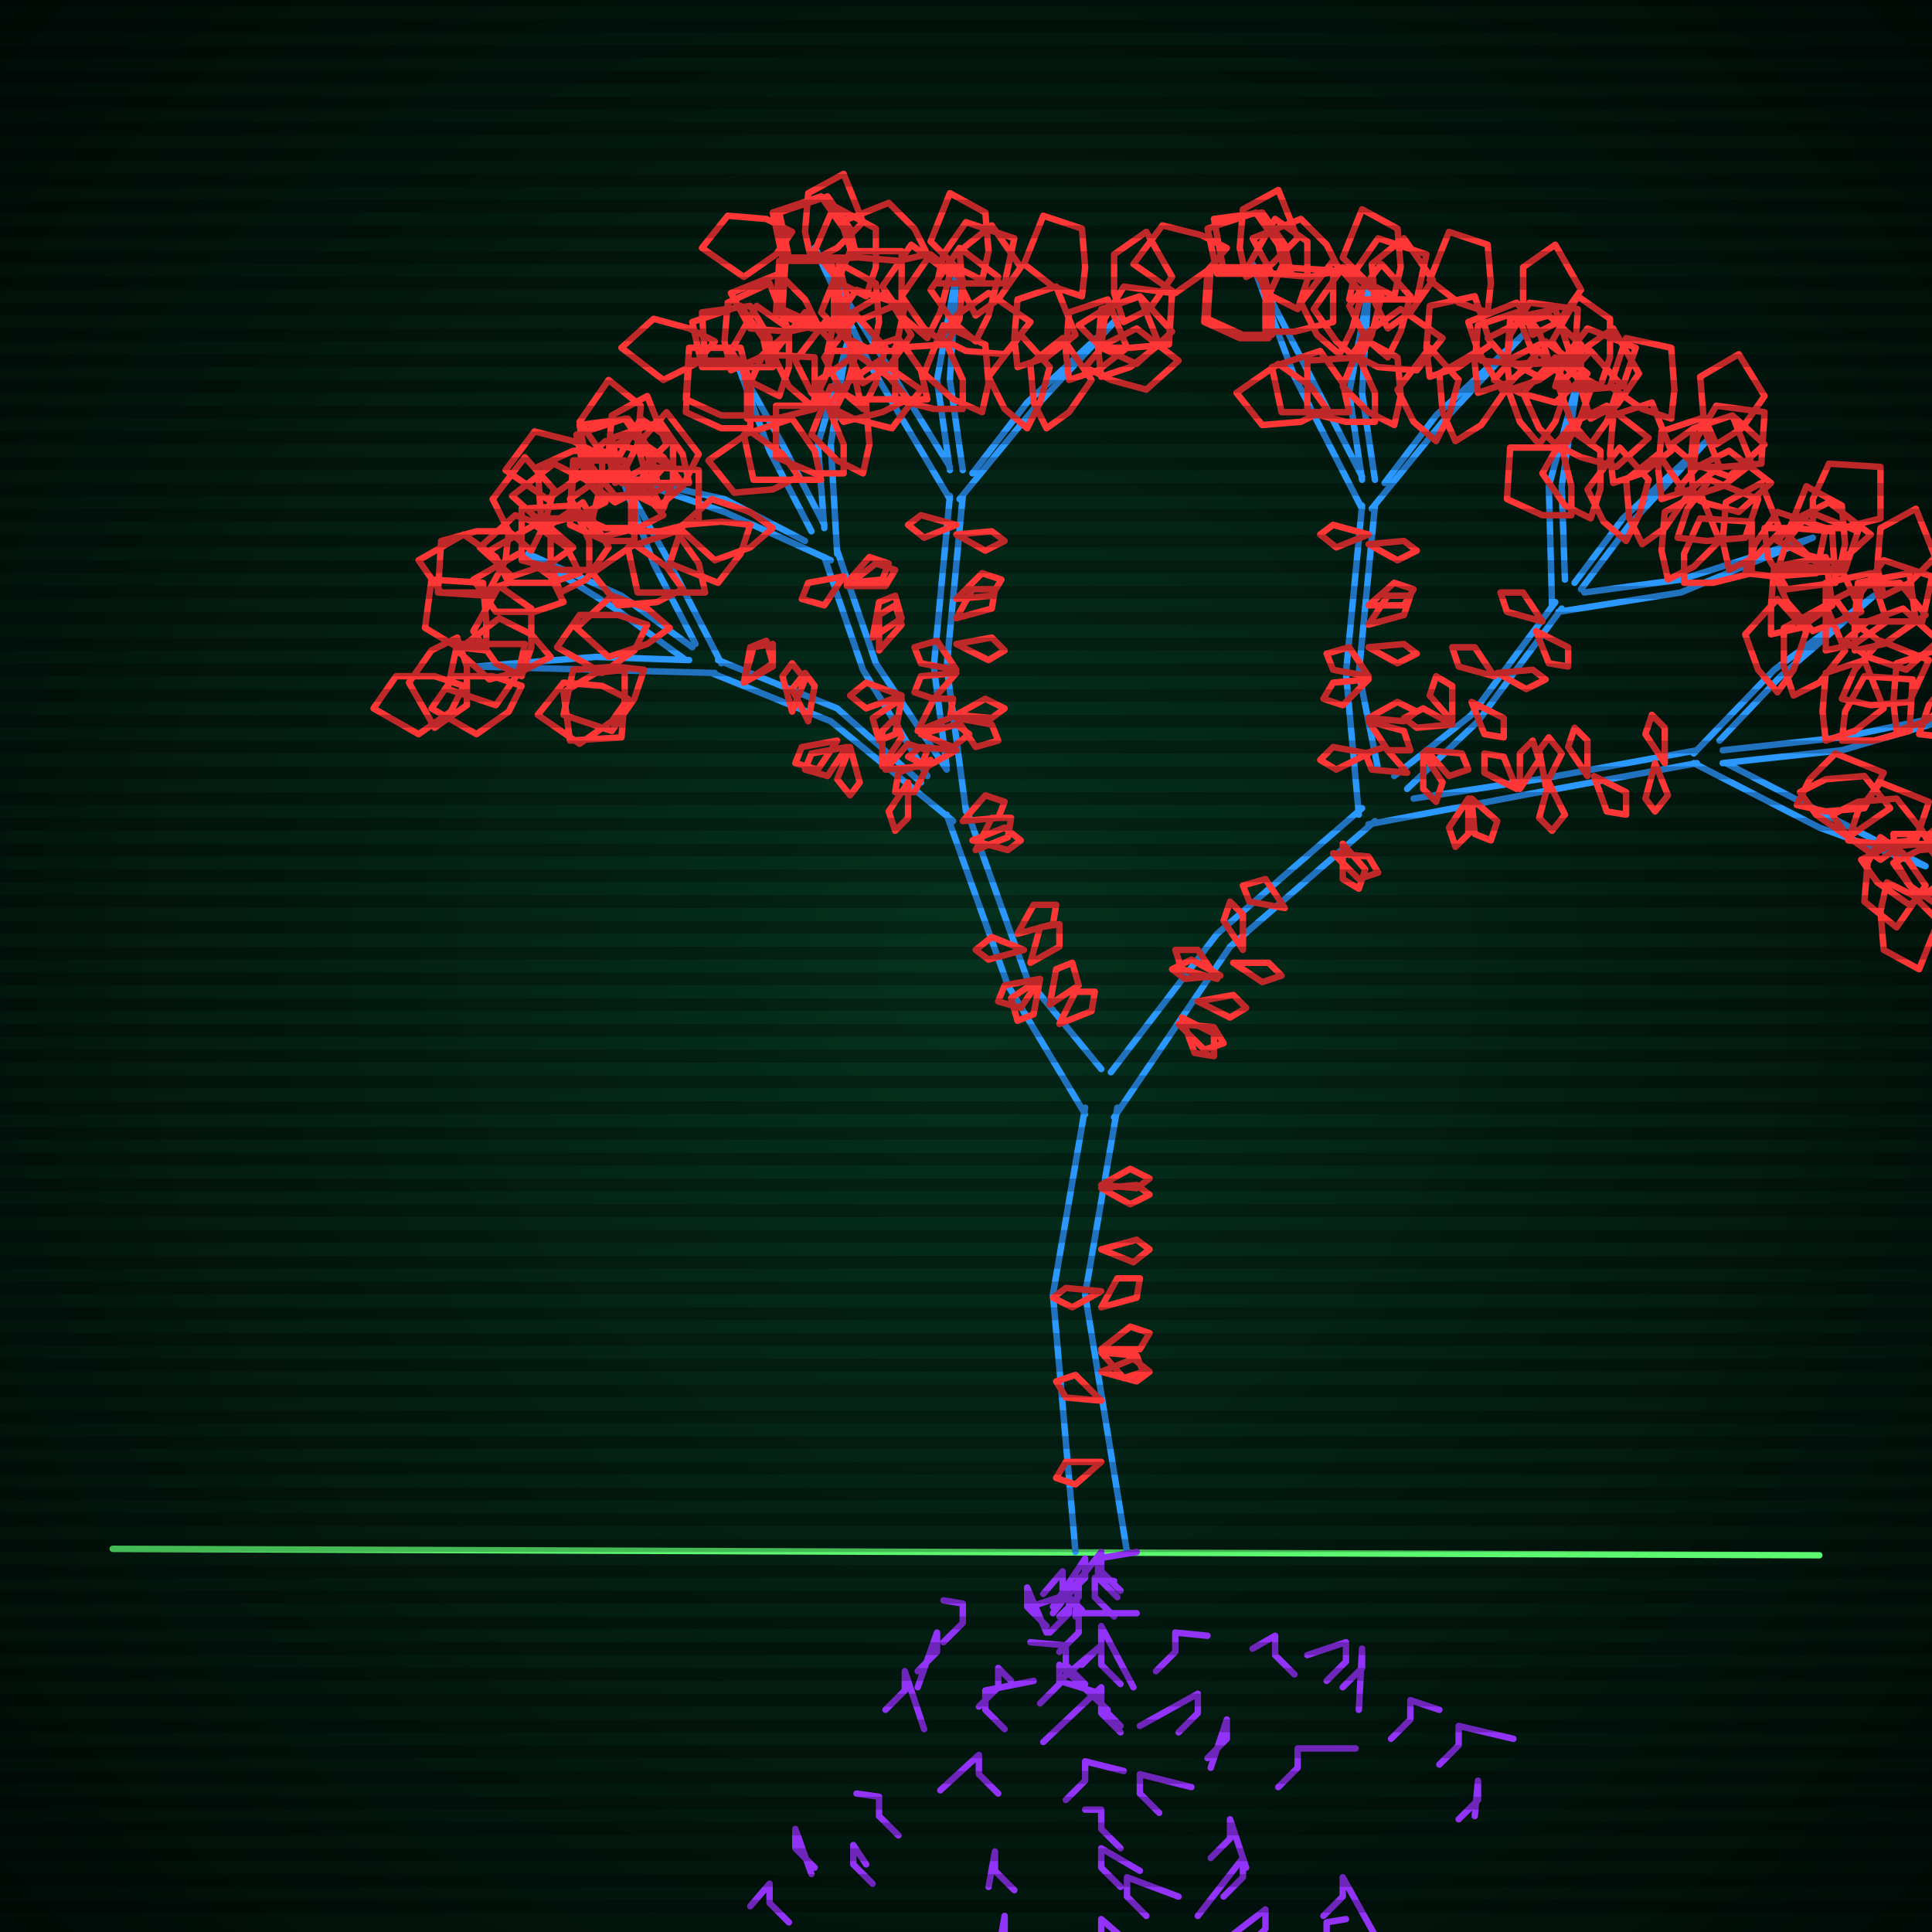 <svg xmlns="http://www.w3.org/2000/svg"
             width="600" height="600"
            >
    
            <style>
                @keyframes glow {0 % {opacity: 0.6;}
                3% {opacity: 0.9;} 30% {opacity: 0.6} 70% {opacity: 0.9}}
    
                .flicker {
                animation: glow 3s linear infinite alternate;
                animation-duration: 1.2s;
                animation-delay: 1.2s;
            }
    
    
            </style>
    
            <defs>
                <radialGradient id="screenGradient"
                                r="100%"
                >
                    <stop offset="0%" stop-color="#05321e"/>
                    <stop offset="90%" stop-color="black"/>
    
                </radialGradient>
            </defs>
    
            <rect
                fill="black"
                width="600" height="600"/>
    
            <rect
                className="flicker"
                fill="url(#screenGradient)"
                width="600" height="600"/>
    
    
            <path
                id="ground-path"
                className="flicker"
                style="fill: none;stroke: #5bf870;stroke-width:2px;stroke-linecap:round;stroke-linejoin:round;stroke-miterlimit:4;stroke-dasharray:none"
                d="M 35 481 L 565 483 "
            />
            <path
                id="branch-path"
                className="flicker"
                style="fill: none;stroke: #2b98ff;stroke-width:2px;stroke-linecap:round;stroke-linejoin:round;stroke-miterlimit:4;stroke-dasharray:none"
                d="M 334 482 L 327 402 L 337 344 M 347 344 L 337 402 L 350 482 M 337 346 L 313 306 L 294 253 M 300 251 L 319 304 L 342 332 M 296 255 L 258 224 L 221 209 M 223 205 L 260 220 L 286 243 M 222 209 L 185 208 L 148 207 L 185 204 L 214 205 M 213 205 L 191 189 L 164 172 L 193 185 L 215 201 M 216 200 L 203 175 L 193 148 L 207 173 L 224 206 M 288 241 L 268 208 L 256 173 M 260 171 L 272 206 L 294 239 M 258 174 L 225 159 L 193 148 L 225 155 L 250 168 M 252 165 L 239 140 L 229 113 L 243 138 L 256 163 M 256 164 L 254 138 L 263 107 L 258 138 L 260 172 M 294 238 L 290 207 L 295 154 M 299 154 L 294 207 L 300 252 M 295 155 L 270 113 L 253 77 L 274 111 L 295 145 M 295 146 L 291 118 L 297 85 L 295 118 L 299 146 M 302 147 L 319 125 L 347 99 L 321 127 L 298 155 M 345 333 L 378 290 L 423 251 M 427 255 L 382 294 L 346 347 M 422 253 L 418 209 L 423 157 M 427 157 L 422 209 L 428 239 M 423 158 L 402 117 L 389 82 L 406 115 L 423 148 M 423 149 L 419 122 L 425 90 L 423 122 L 427 149 M 430 150 L 446 129 L 473 104 L 448 131 L 426 158 M 433 241 L 457 222 L 483 187 M 485 189 L 459 224 L 437 245 M 482 188 L 481 151 L 490 118 L 485 151 L 486 180 M 489 181 L 504 161 L 530 137 L 506 163 L 491 183 M 492 184 L 522 180 L 563 167 L 522 184 L 484 190 M 439 248 L 478 242 L 527 233 M 527 237 L 478 246 L 425 256 M 526 234 L 551 208 L 582 185 L 553 210 L 534 230 M 535 233 L 572 229 L 620 219 L 572 233 L 535 237 M 536 237 L 567 253 L 598 269 L 565 257 L 526 237 "
            />
            <path
                id="leaf-path"
                className="flicker"
                style="fill: none;stroke: #ff3636;stroke-width:2px;stroke-linecap:round;stroke-linejoin:round;stroke-miterlimit:4;stroke-dasharray:none"
                d="M 342 426 L 352 422 L 357 426 L 353 429 L 342 426 M 342 406 L 347 397 L 354 397 L 353 403 L 342 406 M 342 454 L 334 461 L 328 459 L 331 454 L 342 454 M 342 435 L 331 434 L 328 429 L 334 427 L 342 435 M 342 369 L 353 368 L 357 371 L 351 374 L 342 369 M 342 388 L 353 385 L 357 388 L 352 392 L 342 388 M 342 401 L 333 406 L 327 403 L 331 400 L 342 401 M 342 420 L 353 421 L 355 426 L 349 428 L 342 420 M 342 368 L 351 363 L 357 366 L 353 369 L 342 368 M 342 419 L 351 412 L 357 414 L 354 419 L 342 419 M 299 255 L 306 247 L 312 249 L 310 254 L 299 255 M 316 290 L 321 281 L 328 281 L 327 287 L 316 290 M 320 299 L 323 288 L 329 287 L 329 294 L 320 299 M 326 312 L 328 301 L 333 299 L 335 306 L 326 312 M 329 318 L 334 308 L 340 308 L 339 314 L 329 318 M 323 304 L 317 313 L 310 311 L 312 306 L 323 304 M 318 295 L 307 298 L 303 295 L 308 291 L 318 295 M 302 261 L 312 257 L 317 261 L 313 264 L 302 261 M 303 264 L 308 254 L 314 254 L 313 260 L 303 264 M 323 304 L 321 315 L 316 317 L 314 310 L 323 304 M 260 230 L 254 239 L 247 237 L 249 232 L 260 230 M 231 212 L 233 201 L 238 199 L 240 206 L 231 212 M 251 224 L 246 214 L 250 209 L 253 213 L 251 224 M 282 243 L 282 254 L 278 258 L 276 252 L 282 243 M 263 232 L 257 241 L 250 239 L 252 234 L 263 232 M 231 212 L 234 201 L 240 200 L 240 207 L 231 212 M 246 221 L 243 210 L 246 206 L 250 211 L 246 221 M 274 238 L 274 227 L 278 223 L 280 229 L 274 238 M 264 232 L 267 243 L 264 247 L 260 242 L 264 232 M 275 239 L 282 231 L 288 233 L 286 238 L 275 239 M 195 217 L 190 224 L 180 231 L 167 222 L 175 212 L 187 213 L 195 217 M 144 213 L 140 221 L 130 228 L 116 220 L 123 210 L 135 210 L 144 213 M 163 200 L 161 209 L 154 219 L 139 214 L 142 200 L 154 200 L 163 200 M 162 210 L 154 206 L 147 196 L 155 182 L 165 189 L 165 201 L 162 210 M 142 198 L 145 207 L 145 219 L 135 226 L 127 212 L 134 202 L 142 198 M 200 208 L 197 217 L 190 227 L 175 222 L 178 208 L 191 207 L 200 208 M 162 213 L 158 221 L 148 228 L 134 220 L 141 210 L 153 210 L 162 213 M 151 202 L 142 201 L 132 195 L 134 180 L 150 181 L 151 193 L 151 202 M 171 204 L 163 208 L 152 211 L 142 202 L 155 192 L 165 197 L 171 204 M 194 208 L 194 217 L 193 229 L 177 230 L 175 215 L 185 209 L 194 208 M 158 181 L 149 184 L 137 184 L 130 174 L 144 166 L 154 173 L 158 181 M 178 170 L 171 175 L 159 179 L 149 170 L 160 160 L 171 164 L 178 170 M 174 184 L 171 175 L 171 163 L 181 156 L 189 170 L 182 180 L 174 184 M 158 165 L 157 174 L 151 185 L 136 184 L 137 168 L 148 165 L 158 165 M 208 195 L 201 200 L 189 204 L 179 195 L 190 185 L 201 189 L 208 195 M 175 187 L 166 190 L 154 190 L 147 180 L 161 172 L 171 179 L 175 187 M 165 171 L 158 165 L 153 155 L 163 142 L 172 152 L 169 163 L 165 171 M 183 177 L 174 177 L 162 174 L 162 158 L 178 157 L 183 168 L 183 177 M 201 194 L 197 202 L 187 209 L 173 201 L 180 191 L 192 191 L 201 194 M 180 178 L 171 181 L 159 181 L 152 171 L 166 163 L 176 170 L 180 178 M 203 149 L 194 149 L 182 149 L 179 135 L 194 130 L 201 140 L 203 149 M 196 165 L 196 156 L 201 145 L 217 146 L 217 162 L 205 165 L 196 165 M 186 141 L 180 148 L 170 155 L 157 146 L 166 134 L 178 137 L 186 141 M 219 184 L 210 184 L 198 184 L 195 170 L 210 165 L 217 175 L 219 184 M 197 168 L 188 168 L 177 163 L 178 147 L 194 147 L 197 159 L 197 168 M 191 150 L 189 141 L 190 129 L 201 123 L 207 138 L 199 146 L 191 150 M 206 158 L 198 154 L 191 144 L 199 130 L 209 137 L 209 149 L 206 158 M 212 183 L 204 187 L 192 188 L 184 178 L 197 169 L 207 176 L 212 183 M 197 164 L 188 164 L 177 159 L 178 143 L 194 143 L 197 155 L 197 164 M 204 149 L 195 149 L 183 148 L 180 132 L 195 130 L 202 140 L 204 149 M 263 181 L 270 173 L 276 175 L 274 180 L 263 181 M 273 202 L 273 191 L 278 188 L 280 194 L 273 202 M 289 236 L 284 246 L 278 246 L 279 240 L 289 236 M 280 216 L 269 220 L 264 216 L 269 212 L 280 216 M 263 182 L 272 175 L 278 177 L 275 182 L 263 182 M 271 198 L 273 187 L 278 185 L 280 192 L 271 198 M 285 227 L 290 217 L 296 217 L 295 223 L 285 227 M 280 217 L 278 228 L 273 230 L 271 223 L 280 217 M 286 228 L 297 225 L 301 228 L 296 232 L 286 228 M 262 179 L 256 188 L 249 186 L 251 181 L 262 179 M 188 156 L 180 160 L 169 163 L 159 154 L 172 144 L 182 149 L 188 156 M 207 144 L 201 151 L 191 156 L 178 146 L 188 137 L 199 140 L 207 144 M 205 157 L 201 149 L 198 138 L 207 128 L 217 141 L 212 151 L 205 157 M 187 140 L 187 149 L 184 161 L 168 161 L 167 145 L 178 140 L 187 140 M 240 164 L 233 170 L 222 174 L 211 164 L 221 155 L 233 159 L 240 164 M 206 160 L 198 164 L 186 167 L 177 155 L 190 146 L 200 153 L 206 160 M 194 146 L 187 141 L 180 131 L 189 118 L 199 126 L 198 138 L 194 146 M 214 150 L 205 150 L 193 150 L 190 136 L 205 131 L 212 141 L 214 150 M 233 163 L 230 172 L 223 181 L 208 175 L 212 163 L 224 162 L 233 163 M 211 149 L 203 153 L 191 154 L 183 144 L 196 135 L 206 142 L 211 149 M 239 114 L 230 114 L 218 114 L 215 100 L 230 95 L 237 105 L 239 114 M 232 130 L 232 121 L 237 110 L 253 111 L 253 127 L 241 130 L 232 130 M 222 106 L 216 113 L 206 118 L 193 108 L 203 99 L 214 102 L 222 106 M 255 149 L 246 149 L 234 149 L 231 135 L 246 130 L 253 140 L 255 149 M 233 133 L 224 133 L 213 128 L 214 112 L 230 112 L 233 124 L 233 133 M 227 115 L 225 106 L 226 94 L 239 88 L 245 103 L 236 111 L 227 115 M 242 123 L 234 119 L 227 109 L 235 95 L 245 102 L 245 114 L 242 123 M 248 148 L 240 152 L 228 153 L 220 143 L 233 134 L 243 141 L 248 148 M 233 129 L 224 129 L 213 124 L 214 108 L 230 108 L 233 120 L 233 129 M 240 114 L 231 114 L 219 113 L 218 97 L 233 95 L 239 105 L 240 114 M 257 126 L 263 119 L 273 112 L 286 121 L 277 133 L 265 130 L 257 126 M 254 101 L 245 103 L 233 102 L 227 91 L 242 85 L 250 93 L 254 101 M 268 147 L 260 143 L 252 135 L 258 120 L 269 126 L 270 138 L 268 147 M 259 128 L 252 122 L 247 112 L 257 99 L 266 109 L 263 120 L 259 128 M 257 109 L 259 100 L 266 90 L 281 95 L 278 109 L 266 109 L 257 109 M 268 119 L 264 110 L 263 98 L 275 91 L 283 104 L 276 114 L 268 119 M 262 147 L 253 147 L 241 142 L 241 126 L 257 126 L 262 138 L 262 147 M 252 126 L 245 120 L 240 110 L 250 97 L 259 107 L 256 118 L 252 126 M 271 109 L 263 105 L 255 97 L 261 82 L 272 88 L 273 100 L 271 109 M 268 127 L 261 121 L 256 111 L 266 98 L 275 108 L 272 119 L 268 127 M 297 192 L 302 183 L 309 183 L 308 189 L 297 192 M 297 233 L 288 238 L 282 235 L 286 232 L 297 233 M 297 208 L 286 206 L 284 201 L 291 199 L 297 208 M 297 166 L 308 165 L 312 168 L 306 171 L 297 166 M 297 186 L 305 178 L 311 180 L 308 185 L 297 186 M 297 222 L 306 217 L 312 220 L 308 223 L 297 222 M 297 209 L 290 217 L 284 215 L 286 210 L 297 209 M 297 223 L 308 225 L 310 230 L 303 232 L 297 223 M 297 163 L 287 167 L 282 163 L 286 160 L 297 163 M 297 200 L 308 198 L 312 202 L 307 205 L 297 200 M 265 80 L 256 81 L 243 80 L 240 66 L 255 61 L 262 71 L 265 80 M 259 99 L 259 90 L 264 78 L 280 78 L 280 94 L 268 99 L 259 99 M 246 72 L 241 79 L 231 86 L 218 77 L 226 67 L 238 68 L 246 72 M 288 124 L 279 124 L 267 124 L 264 110 L 279 105 L 286 115 L 288 124 M 261 102 L 252 102 L 241 97 L 242 81 L 258 81 L 261 93 L 261 102 M 252 81 L 250 72 L 251 60 L 262 54 L 268 69 L 260 77 L 252 81 M 269 92 L 261 88 L 253 78 L 259 64 L 272 71 L 272 83 L 269 92 M 282 124 L 274 128 L 262 131 L 253 119 L 266 110 L 276 117 L 282 124 M 263 101 L 254 101 L 243 96 L 244 80 L 260 80 L 263 92 L 263 101 M 266 80 L 257 80 L 245 80 L 242 66 L 257 61 L 264 71 L 266 80 M 292 105 L 297 98 L 307 91 L 320 100 L 312 110 L 300 109 L 292 105 M 288 79 L 279 81 L 267 80 L 261 69 L 276 63 L 284 71 L 288 79 M 305 128 L 296 124 L 287 116 L 293 101 L 306 107 L 307 119 L 305 128 M 294 107 L 287 102 L 280 92 L 289 79 L 299 87 L 298 99 L 294 107 M 291 88 L 293 79 L 300 69 L 315 74 L 312 88 L 300 88 L 291 88 M 303 98 L 299 90 L 298 78 L 308 70 L 317 83 L 310 93 L 303 98 M 299 127 L 290 127 L 278 124 L 278 108 L 294 107 L 299 118 L 299 127 M 288 105 L 281 99 L 274 89 L 283 76 L 295 85 L 292 97 L 288 105 M 305 87 L 297 83 L 289 75 L 295 60 L 306 66 L 307 78 L 305 87 M 303 106 L 296 100 L 289 90 L 298 77 L 310 86 L 307 98 L 303 106 M 336 92 L 327 89 L 318 82 L 324 67 L 336 71 L 337 83 L 336 92 M 325 133 L 321 125 L 320 113 L 330 105 L 339 118 L 332 128 L 325 133 M 332 118 L 331 109 L 332 97 L 344 93 L 350 108 L 341 115 L 332 118 M 335 101 L 343 96 L 354 92 L 364 103 L 353 113 L 342 108 L 335 101 M 342 108 L 343 99 L 349 89 L 364 91 L 363 107 L 351 108 L 342 108 M 319 133 L 312 127 L 307 117 L 317 104 L 326 114 L 323 125 L 319 133 M 316 114 L 315 105 L 316 93 L 328 89 L 334 104 L 325 111 L 316 114 M 349 100 L 346 91 L 346 79 L 356 72 L 364 86 L 357 96 L 349 100 M 342 117 L 341 108 L 342 96 L 354 92 L 360 107 L 351 114 L 342 117 M 337 114 L 343 107 L 353 102 L 366 112 L 356 121 L 345 118 L 337 114 M 383 299 L 394 299 L 398 303 L 392 305 L 383 299 M 372 311 L 383 309 L 387 313 L 382 316 L 372 311 M 366 318 L 377 319 L 380 324 L 374 326 L 366 318 M 378 304 L 367 301 L 365 295 L 372 295 L 378 304 M 386 295 L 380 286 L 382 280 L 386 284 L 386 295 M 417 262 L 424 270 L 422 276 L 417 273 L 417 262 M 414 265 L 425 266 L 428 271 L 422 273 L 414 265 M 379 303 L 368 304 L 364 301 L 370 298 L 379 303 M 367 316 L 377 321 L 377 328 L 371 327 L 367 316 M 399 282 L 388 280 L 386 275 L 393 273 L 399 282 M 425 194 L 431 185 L 438 185 L 436 191 L 425 194 M 425 234 L 415 239 L 410 236 L 414 232 L 425 234 M 425 210 L 414 208 L 412 203 L 419 201 L 425 210 M 425 169 L 436 168 L 440 171 L 434 174 L 425 169 M 425 188 L 433 181 L 439 183 L 436 188 L 425 188 M 425 223 L 434 218 L 440 221 L 436 224 L 425 223 M 425 211 L 417 219 L 411 217 L 414 212 L 425 211 M 425 224 L 436 227 L 438 233 L 431 233 L 425 224 M 425 166 L 415 170 L 410 166 L 414 163 L 425 166 M 425 201 L 436 200 L 440 203 L 434 206 L 425 201 M 399 85 L 390 85 L 378 85 L 375 71 L 390 66 L 397 76 L 399 85 M 393 103 L 393 94 L 398 83 L 414 84 L 414 100 L 402 103 L 393 103 M 381 77 L 375 84 L 365 91 L 352 82 L 361 70 L 373 73 L 381 77 M 419 128 L 410 128 L 398 128 L 395 114 L 410 109 L 417 119 L 419 128 M 394 105 L 385 105 L 374 100 L 375 84 L 391 84 L 394 96 L 394 105 M 387 86 L 385 77 L 386 65 L 397 59 L 403 74 L 395 82 L 387 86 M 403 96 L 395 92 L 388 82 L 396 68 L 406 75 L 406 87 L 403 96 M 412 127 L 404 131 L 392 132 L 384 122 L 397 113 L 407 120 L 412 127 M 395 104 L 386 104 L 375 99 L 376 83 L 392 83 L 395 95 L 395 104 M 401 85 L 392 85 L 380 84 L 377 68 L 392 66 L 399 76 L 401 85 M 420 110 L 425 103 L 435 96 L 448 105 L 440 115 L 428 114 L 420 110 M 416 84 L 407 86 L 395 85 L 389 74 L 404 68 L 412 76 L 416 84 M 433 132 L 425 128 L 417 120 L 423 105 L 434 111 L 435 123 L 433 132 M 422 112 L 415 106 L 408 96 L 417 83 L 429 92 L 426 104 L 422 112 M 419 93 L 421 84 L 428 74 L 443 79 L 440 93 L 428 93 L 419 93 M 431 102 L 427 94 L 426 82 L 436 74 L 445 87 L 438 97 L 431 102 M 427 131 L 418 131 L 406 128 L 406 112 L 422 111 L 427 122 L 427 131 M 416 110 L 409 104 L 404 94 L 414 81 L 423 91 L 420 102 L 416 110 M 433 92 L 425 88 L 417 80 L 423 65 L 434 71 L 435 83 L 433 92 M 431 111 L 424 105 L 419 95 L 429 82 L 438 92 L 435 103 L 431 111 M 462 97 L 453 94 L 444 87 L 450 72 L 462 76 L 463 88 L 462 97 M 452 137 L 448 128 L 447 116 L 459 109 L 467 122 L 460 132 L 452 137 M 459 122 L 458 113 L 459 101 L 471 97 L 477 112 L 468 119 L 459 122 M 462 105 L 470 101 L 481 98 L 491 107 L 478 117 L 468 112 L 462 105 M 468 113 L 469 104 L 475 94 L 490 96 L 489 112 L 477 113 L 468 113 M 446 137 L 439 131 L 434 121 L 444 108 L 453 118 L 450 129 L 446 137 M 444 117 L 443 108 L 444 95 L 458 92 L 463 107 L 453 114 L 444 117 M 476 104 L 473 95 L 473 83 L 483 76 L 491 90 L 484 100 L 476 104 M 469 121 L 468 112 L 469 99 L 483 96 L 488 111 L 478 118 L 469 121 M 464 118 L 470 111 L 480 106 L 493 116 L 483 125 L 472 122 L 464 118 M 437 240 L 426 239 L 424 234 L 430 232 L 437 240 M 451 224 L 444 216 L 446 210 L 451 213 L 451 224 M 477 196 L 487 201 L 487 207 L 481 206 L 477 196 M 465 209 L 476 208 L 480 211 L 474 214 L 465 209 M 443 233 L 454 234 L 456 239 L 450 241 L 443 233 M 451 225 L 440 226 L 436 223 L 442 220 L 451 225 M 442 234 L 448 243 L 446 249 L 442 245 L 442 234 M 479 193 L 468 190 L 466 184 L 473 184 L 479 193 M 457 218 L 467 223 L 467 229 L 461 228 L 457 218 M 464 210 L 453 207 L 451 201 L 458 201 L 464 210 M 483 138 L 489 131 L 499 126 L 512 136 L 502 145 L 491 142 L 483 138 M 481 112 L 472 113 L 460 112 L 456 100 L 471 94 L 478 103 L 481 112 M 494 161 L 486 157 L 479 147 L 487 133 L 497 140 L 497 152 L 494 161 M 485 140 L 478 133 L 473 122 L 483 111 L 494 121 L 490 132 L 485 140 M 483 120 L 486 111 L 493 102 L 508 108 L 504 120 L 492 121 L 483 120 M 494 130 L 491 121 L 491 109 L 501 102 L 509 116 L 502 126 L 494 130 M 488 160 L 479 160 L 468 155 L 469 139 L 485 139 L 488 151 L 488 160 M 478 138 L 472 131 L 468 120 L 478 109 L 487 119 L 483 131 L 478 138 M 497 120 L 489 116 L 482 106 L 490 92 L 500 99 L 500 111 L 497 120 M 494 138 L 488 131 L 484 120 L 494 109 L 503 119 L 499 131 L 494 138 M 519 130 L 510 127 L 500 120 L 505 105 L 519 108 L 520 121 L 519 130 M 510 169 L 506 161 L 505 149 L 515 141 L 524 154 L 517 164 L 510 169 M 516 155 L 515 146 L 516 134 L 528 130 L 534 145 L 525 152 L 516 155 M 519 138 L 526 133 L 538 129 L 548 138 L 537 148 L 526 144 L 519 138 M 526 145 L 527 136 L 533 126 L 548 128 L 547 144 L 535 145 L 526 145 M 505 168 L 498 162 L 493 152 L 503 139 L 512 149 L 509 160 L 505 168 M 501 150 L 500 141 L 501 129 L 513 125 L 519 140 L 510 147 L 501 150 M 533 138 L 529 129 L 528 117 L 540 110 L 548 123 L 541 133 L 533 138 M 526 154 L 525 145 L 526 133 L 538 129 L 544 144 L 535 151 L 526 154 M 521 152 L 527 145 L 537 140 L 550 150 L 540 159 L 529 156 L 521 152 M 523 181 L 523 172 L 528 161 L 544 162 L 544 178 L 532 181 L 523 181 M 542 178 L 545 169 L 552 159 L 567 164 L 564 178 L 551 179 L 542 178 M 548 164 L 557 164 L 569 165 L 570 181 L 555 183 L 549 173 L 548 164 M 552 168 L 558 161 L 568 156 L 581 166 L 571 175 L 560 172 L 552 168 M 518 180 L 516 171 L 517 159 L 528 153 L 534 168 L 526 176 L 518 180 M 521 167 L 524 158 L 531 149 L 546 155 L 542 167 L 530 168 L 521 167 M 563 164 L 563 155 L 568 144 L 584 145 L 584 161 L 572 164 L 563 164 M 552 177 L 555 168 L 562 159 L 577 165 L 573 177 L 561 178 L 552 177 M 551 178 L 560 176 L 572 177 L 578 190 L 563 196 L 555 187 L 551 178 M 537 177 L 535 168 L 536 156 L 547 150 L 553 165 L 545 173 L 537 177 M 472 245 L 472 234 L 476 230 L 478 236 L 472 245 M 514 237 L 518 247 L 514 252 L 511 248 L 514 237 M 495 241 L 505 246 L 505 253 L 499 252 L 495 241 M 457 248 L 465 255 L 463 261 L 458 259 L 457 248 M 471 245 L 461 240 L 461 234 L 467 235 L 471 245 M 456 248 L 456 259 L 452 263 L 450 257 L 456 248 M 517 237 L 511 228 L 513 222 L 517 226 L 517 237 M 481 243 L 486 253 L 482 258 L 478 254 L 481 243 M 493 241 L 487 232 L 489 226 L 493 230 L 493 241 M 480 244 L 478 233 L 481 229 L 485 234 L 480 244 M 571 178 L 563 174 L 555 166 L 561 151 L 572 157 L 573 169 L 571 178 M 557 216 L 554 207 L 554 195 L 567 188 L 573 202 L 565 212 L 557 216 M 567 202 L 567 193 L 567 181 L 581 178 L 586 193 L 576 200 L 567 202 M 570 186 L 578 182 L 590 181 L 598 191 L 585 200 L 575 193 L 570 186 M 576 193 L 578 184 L 585 174 L 600 179 L 597 193 L 585 193 L 576 193 M 552 215 L 546 208 L 542 197 L 552 186 L 561 196 L 557 208 L 552 215 M 550 197 L 550 188 L 551 176 L 567 173 L 569 188 L 559 195 L 550 197 M 585 185 L 583 176 L 584 164 L 595 158 L 601 173 L 593 181 L 585 185 M 576 202 L 576 193 L 577 181 L 593 178 L 595 193 L 585 200 L 576 202 M 573 199 L 580 193 L 591 189 L 602 199 L 592 208 L 580 204 L 573 199 M 572 230 L 573 221 L 579 210 L 594 211 L 593 227 L 582 230 L 572 230 M 596 228 L 599 219 L 606 210 L 621 216 L 617 228 L 605 229 L 596 228 M 604 216 L 613 216 L 625 219 L 625 235 L 609 236 L 604 225 L 604 216 M 605 219 L 612 213 L 623 209 L 634 219 L 624 228 L 612 224 L 605 219 M 567 230 L 566 221 L 567 209 L 579 205 L 585 220 L 576 227 L 567 230 M 572 217 L 576 208 L 584 199 L 599 205 L 593 218 L 581 219 L 572 217 M 619 215 L 620 206 L 626 196 L 641 198 L 640 214 L 628 215 L 619 215 M 606 228 L 610 219 L 618 210 L 633 216 L 627 229 L 615 230 L 606 228 M 607 229 L 616 228 L 628 229 L 632 241 L 617 247 L 610 238 L 607 229 M 589 227 L 588 218 L 589 206 L 601 202 L 607 217 L 598 224 L 589 227 M 578 267 L 586 263 L 598 262 L 606 272 L 593 281 L 583 274 L 578 267 M 584 260 L 591 265 L 598 275 L 589 288 L 579 280 L 580 268 L 584 260 M 588 259 L 597 259 L 609 260 L 610 276 L 595 278 L 589 268 L 588 259 M 558 250 L 562 242 L 570 234 L 585 240 L 579 251 L 567 252 L 558 250 M 559 246 L 567 242 L 579 241 L 587 251 L 574 260 L 564 253 L 559 246 M 598 260 L 605 254 L 617 250 L 628 260 L 617 270 L 605 266 L 598 260 M 588 268 L 596 264 L 608 263 L 616 273 L 603 282 L 593 275 L 588 268 M 586 274 L 594 278 L 602 286 L 596 301 L 585 295 L 584 283 L 586 274 M 574 261 L 577 252 L 584 243 L 599 249 L 595 261 L 583 262 L 574 261 M 569 253 L 577 249 L 589 248 L 597 258 L 584 267 L 574 260 L 569 253 "
            />
            <path
                id="root-path"
                className="flicker"
                style="fill: none;stroke: #9332f8;stroke-width:2px;stroke-linecap:round;stroke-linejoin:round;stroke-miterlimit:4;stroke-dasharray:none"
                d="M 327 501 L 342 482 L 342 488 L 348 494 M 353 482 L 341 484 L 341 490 L 347 496 M 327 499 L 337 484 L 337 490 L 331 496 M 346 491 L 340 490 L 340 496 L 346 502 M 334 502 L 335 490 L 335 496 L 329 502 M 324 495 L 330 488 L 330 494 L 336 500 M 320 499 L 332 495 L 332 501 L 326 507 M 353 501 L 335 501 L 335 507 L 329 513 M 352 524 L 342 505 L 342 511 L 336 517 M 325 507 L 319 493 L 319 499 L 325 505 M 329 522 L 342 511 L 342 517 L 348 523 M 320 510 L 331 511 L 331 517 L 337 523 M 375 508 L 365 507 L 365 513 L 359 519 M 344 531 L 329 517 L 329 523 L 323 529 M 324 541 L 342 524 L 342 530 L 348 536 M 329 522 L 342 526 L 342 532 L 348 538 M 293 497 L 299 498 L 299 504 L 293 510 M 314 522 L 310 518 L 310 524 L 304 530 M 354 536 L 372 526 L 372 532 L 366 538 M 321 522 L 306 525 L 306 531 L 312 537 M 285 524 L 291 507 L 291 513 L 285 519 M 389 512 L 396 508 L 396 514 L 402 520 M 349 550 L 337 547 L 337 553 L 331 559 M 376 549 L 381 534 L 381 540 L 375 546 M 370 555 L 354 551 L 354 557 L 360 563 M 287 537 L 281 519 L 281 525 L 275 531 M 292 556 L 304 545 L 304 551 L 310 557 M 337 562 L 342 562 L 342 568 L 348 574 M 406 514 L 418 510 L 418 516 L 412 522 M 421 543 L 403 543 L 403 549 L 397 555 M 422 531 L 423 512 L 423 518 L 417 524 M 354 581 L 342 574 L 342 580 L 348 586 M 387 580 L 382 565 L 382 571 L 376 577 M 307 586 L 309 575 L 309 581 L 315 587 M 366 589 L 350 583 L 350 589 L 356 595 M 372 595 L 386 577 L 386 583 L 380 589 M 266 557 L 273 558 L 273 564 L 279 570 M 447 531 L 438 528 L 438 534 L 432 540 M 357 609 L 342 596 L 342 602 L 336 608 M 309 612 L 312 595 L 312 601 L 318 607 M 269 579 L 265 573 L 265 579 L 271 585 M 380 603 L 393 593 L 393 599 L 387 605 M 336 606 L 342 607 L 342 613 L 348 619 M 470 540 L 453 536 L 453 542 L 447 548 M 427 601 L 417 583 L 417 589 L 411 595 M 252 582 L 247 568 L 247 574 L 253 580 M 364 622 L 377 611 L 377 617 L 383 623 M 418 596 L 412 597 L 412 603 L 418 609 M 458 564 L 459 553 L 459 559 L 453 565 M 233 592 L 239 585 L 239 591 L 245 597 M 279 621 L 291 617 L 291 623 L 285 629 "
            />
    
    
            <g id="stripes"
            >
                <path
                    id="stripe-path"
                    style="stroke: rgba(0, 0, 0, 0.25);stroke-width:4px;"
                    d="M 0,0 L 600,0 M 0,8 L 600,8 M 0,16 L 600,16 M 0,24 L 600,24 M 0,32 L 600,32 M 0,40 L 600,40 M 0,48 L 600,48 M 0,56 L 600,56 M 0,64 L 600,64 M 0,72 L 600,72 M 0,80 L 600,80 M 0,88 L 600,88 M 0,96 L 600,96 M 0,104 L 600,104 M 0,112 L 600,112 M 0,120 L 600,120 M 0,128 L 600,128 M 0,136 L 600,136 M 0,144 L 600,144 M 0,152 L 600,152 M 0,160 L 600,160 M 0,168 L 600,168 M 0,176 L 600,176 M 0,184 L 600,184 M 0,192 L 600,192 M 0,200 L 600,200 M 0,208 L 600,208 M 0,216 L 600,216 M 0,224 L 600,224 M 0,232 L 600,232 M 0,240 L 600,240 M 0,248 L 600,248 M 0,256 L 600,256 M 0,264 L 600,264 M 0,272 L 600,272 M 0,280 L 600,280 M 0,288 L 600,288 M 0,296 L 600,296 M 0,304 L 600,304 M 0,312 L 600,312 M 0,320 L 600,320 M 0,328 L 600,328 M 0,336 L 600,336 M 0,344 L 600,344 M 0,352 L 600,352 M 0,360 L 600,360 M 0,368 L 600,368 M 0,376 L 600,376 M 0,384 L 600,384 M 0,392 L 600,392 M 0,400 L 600,400 M 0,408 L 600,408 M 0,416 L 600,416 M 0,424 L 600,424 M 0,432 L 600,432 M 0,440 L 600,440 M 0,448 L 600,448 M 0,456 L 600,456 M 0,464 L 600,464 M 0,472 L 600,472 M 0,480 L 600,480 M 0,488 L 600,488 M 0,496 L 600,496 M 0,504 L 600,504 M 0,512 L 600,512 M 0,520 L 600,520 M 0,528 L 600,528 M 0,536 L 600,536 M 0,544 L 600,544 M 0,552 L 600,552 M 0,560 L 600,560 M 0,568 L 600,568 M 0,576 L 600,576 M 0,584 L 600,584 M 0,592 L 600,592 z"
                />
            </g>
        </svg>
        